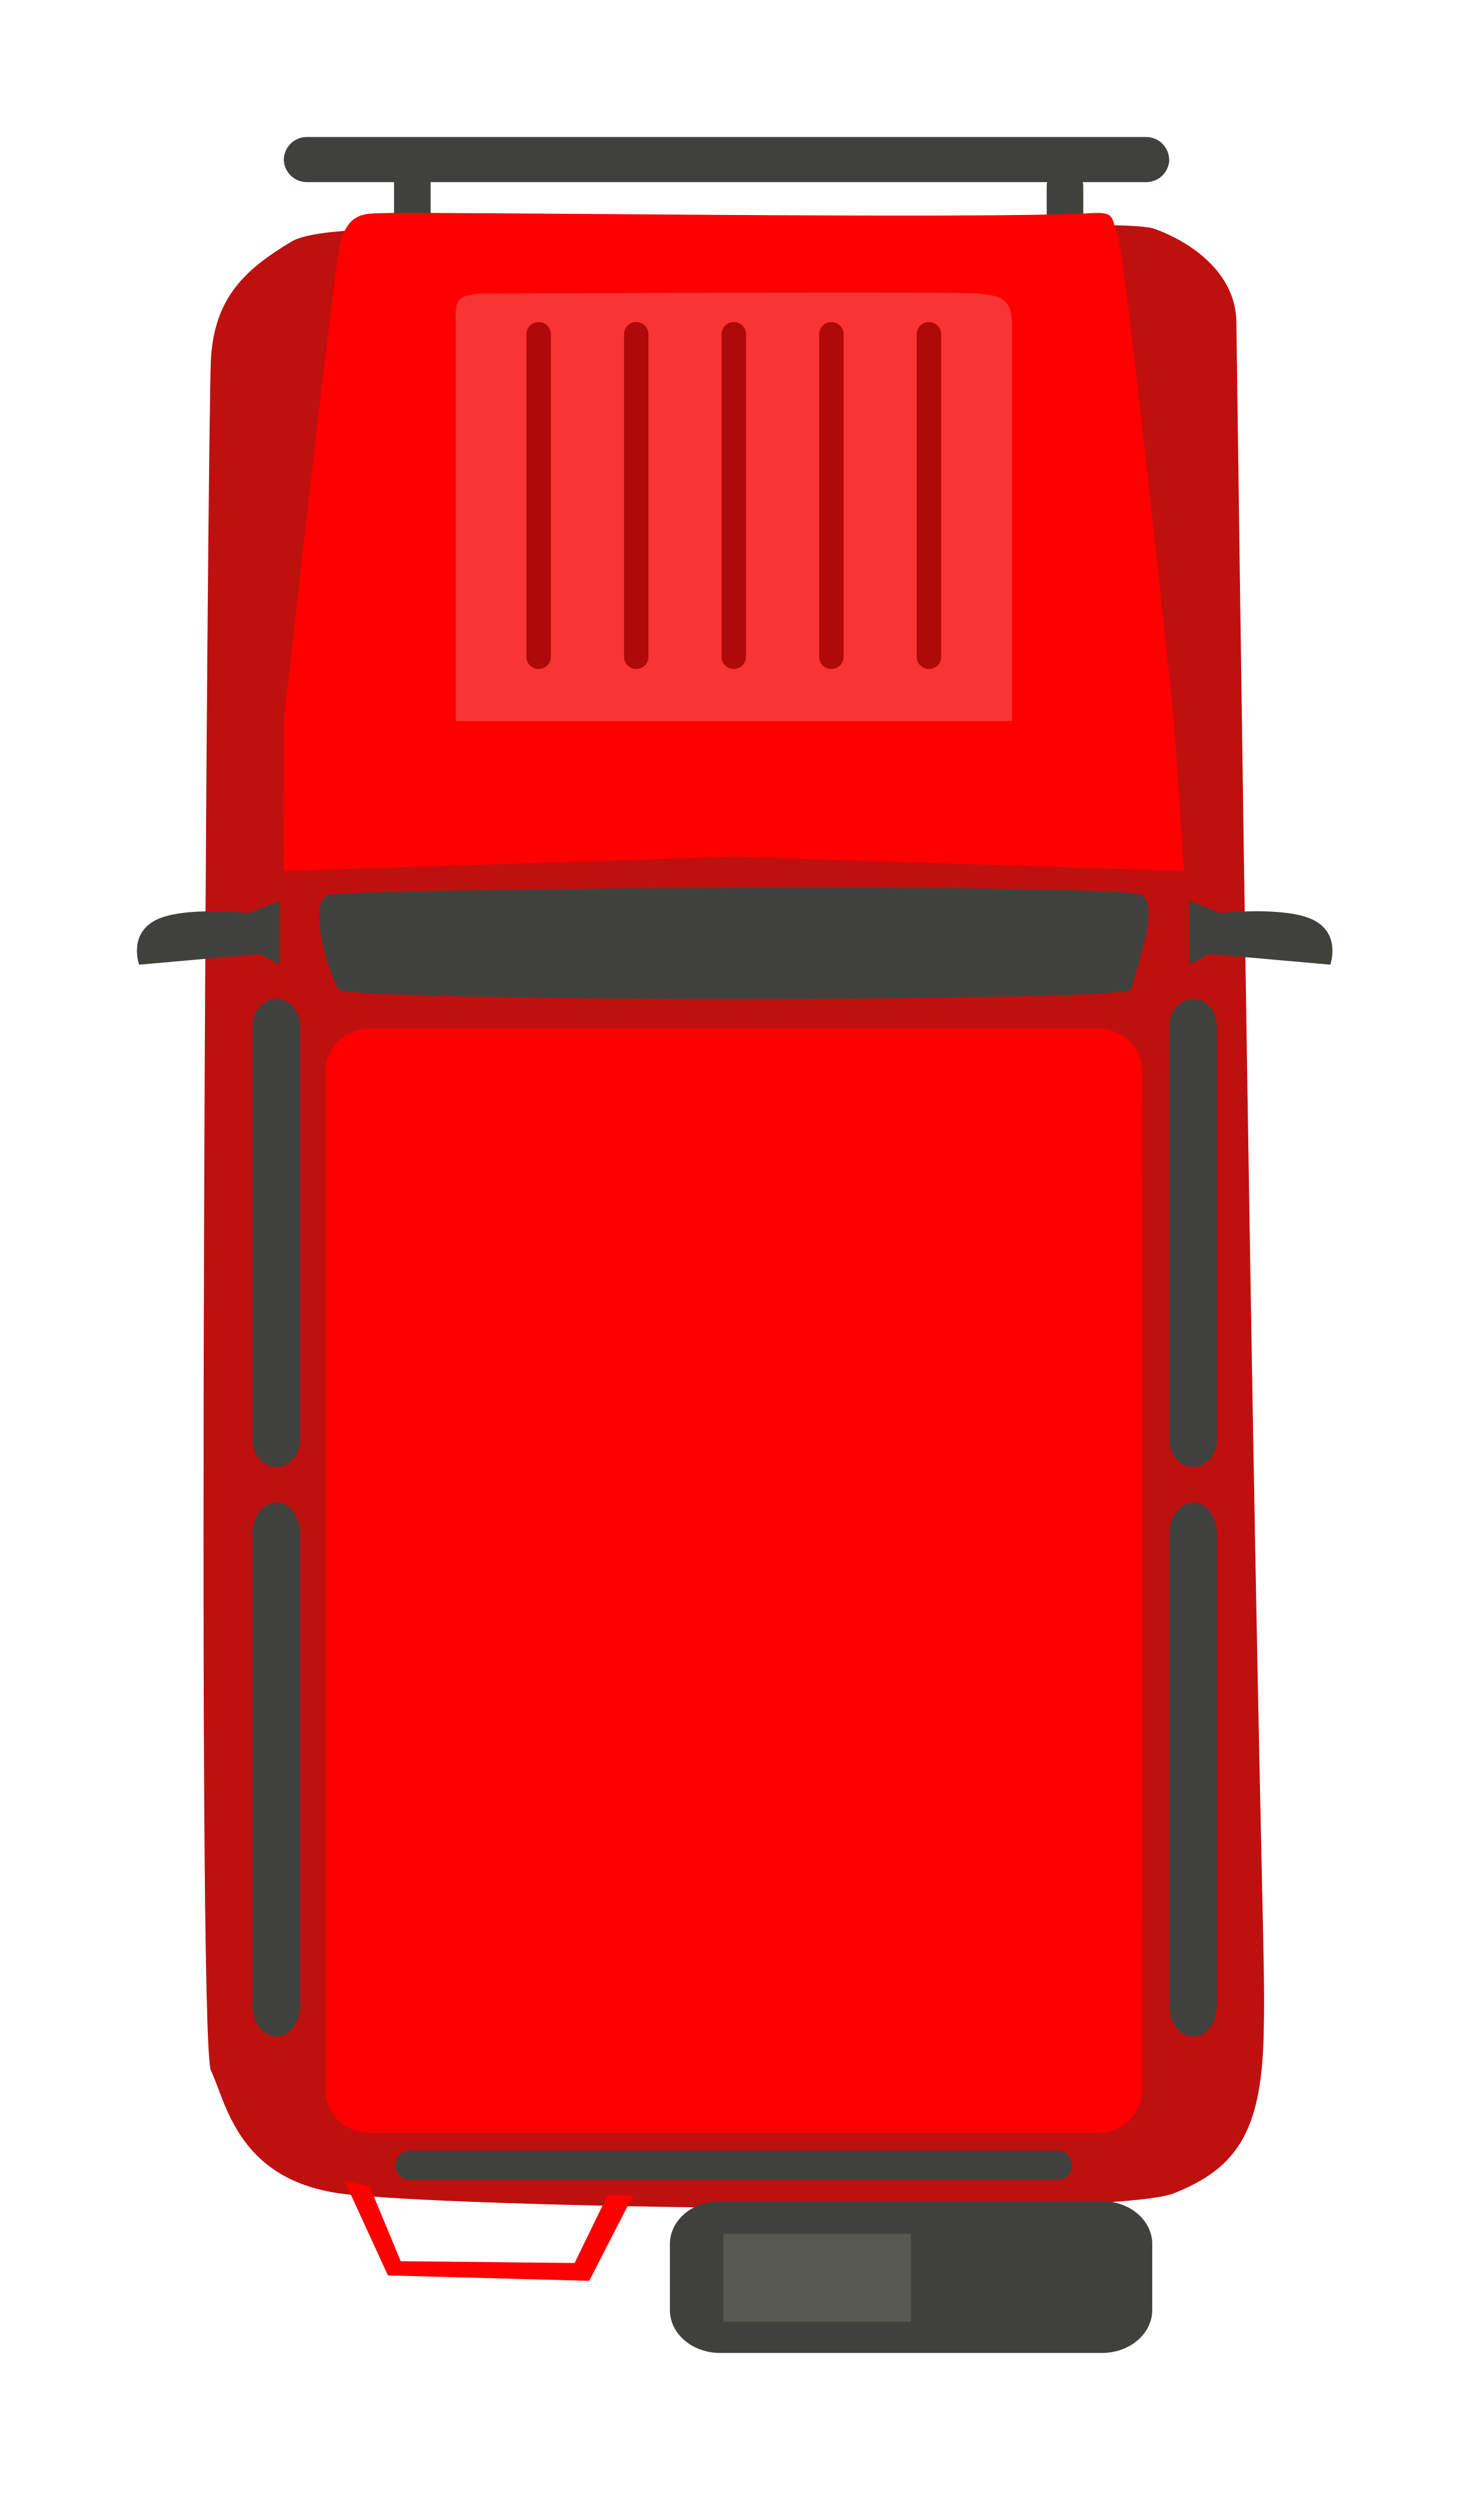 <svg xmlns="http://www.w3.org/2000/svg" width="43" height="73" viewBox="0 0 43 73" fill="none">
  <g filter="url(#filter0_d_13_17773)">
    <path d="M31.157 1.659C31.153 1.835 31.081 2.002 30.955 2.126C30.829 2.249 30.66 2.318 30.484 2.318H5.963C5.787 2.318 5.618 2.249 5.492 2.126C5.366 2.002 5.294 1.835 5.29 1.659C5.294 1.483 5.366 1.315 5.492 1.192C5.618 1.069 5.787 1 5.963 1H30.48C30.656 1 30.825 1.069 30.951 1.192C31.077 1.315 31.149 1.483 31.153 1.659H31.157Z" fill="#40413C"/>
    <path d="M9.58 3.739C9.579 3.809 9.564 3.877 9.537 3.94C9.509 4.004 9.47 4.062 9.42 4.11C9.37 4.158 9.312 4.196 9.247 4.222C9.183 4.247 9.114 4.26 9.045 4.259C8.905 4.261 8.771 4.207 8.671 4.109C8.57 4.012 8.513 3.879 8.511 3.739V2.179C8.512 2.11 8.527 2.042 8.554 1.978C8.581 1.914 8.621 1.857 8.67 1.808C8.72 1.76 8.778 1.722 8.843 1.696C8.907 1.671 8.976 1.658 9.045 1.659C9.185 1.657 9.32 1.711 9.42 1.808C9.52 1.906 9.578 2.039 9.58 2.179V3.739Z" fill="#40413C"/>
    <path d="M28.645 3.992C28.643 4.062 28.629 4.13 28.602 4.193C28.574 4.257 28.534 4.315 28.485 4.363C28.435 4.411 28.376 4.449 28.312 4.475C28.248 4.5 28.179 4.513 28.11 4.512C28.041 4.513 27.972 4.5 27.908 4.475C27.843 4.449 27.785 4.411 27.735 4.363C27.686 4.314 27.646 4.257 27.619 4.193C27.591 4.13 27.577 4.061 27.576 3.992V2.432C27.577 2.363 27.591 2.295 27.619 2.231C27.646 2.167 27.686 2.11 27.735 2.061C27.785 2.013 27.843 1.975 27.907 1.949C27.972 1.924 28.041 1.911 28.11 1.912C28.25 1.91 28.384 1.964 28.485 2.061C28.585 2.159 28.642 2.292 28.645 2.432V3.992Z" fill="#40413C"/>
    <path d="M16.53 4.051C16.53 4.051 6.912 3.219 5.519 4.051C4.126 4.883 3.264 5.715 3.162 7.483C3.06 9.251 2.729 56.578 3.162 57.46C3.595 58.343 3.915 60.618 6.913 61.043C9.912 61.468 29.471 61.767 31.288 61.043C33.105 60.32 33.839 59.276 33.913 56.464C33.989 53.468 33.747 53.461 33.117 6.408C33.106 4.987 31.818 4.074 30.723 3.681C29.628 3.287 16.53 4.051 16.53 4.051Z" fill="#BF1010"/>
    <path d="M5.286 22.43L18.435 22.014L31.585 22.43L31.296 18.061C31.296 18.061 29.872 4.471 29.661 3.916C29.451 3.361 29.607 3.181 28.877 3.223C25.694 3.407 9.438 3.174 8.209 3.223C7.706 3.243 7.14 3.154 6.926 4.193C6.711 5.233 5.291 18.061 5.291 18.061L5.286 22.43Z" fill="#FF0000"/>
    <path d="M30.356 58.053C30.356 58.726 29.779 59.276 29.073 59.276H7.798C7.089 59.276 6.515 58.729 6.515 58.053V28.262C6.515 27.588 7.092 27.037 7.798 27.037H29.074C29.783 27.037 30.358 27.585 30.358 28.262L30.356 58.053Z" fill="#FF0000"/>
    <path d="M26.562 18.057H10.313V6.611C10.313 5.849 10.189 5.572 11.249 5.572C12.309 5.572 24.994 5.502 25.565 5.572C26.135 5.641 26.562 5.641 26.562 6.473V18.057Z" fill="#F83434"/>
    <path d="M13.091 16.186C13.09 16.232 13.08 16.277 13.062 16.32C13.044 16.362 13.017 16.401 12.984 16.433C12.951 16.465 12.912 16.49 12.869 16.507C12.826 16.524 12.78 16.533 12.734 16.532C12.688 16.532 12.642 16.524 12.599 16.507C12.556 16.49 12.517 16.465 12.484 16.433C12.451 16.4 12.425 16.362 12.406 16.32C12.388 16.277 12.378 16.232 12.378 16.186V6.752C12.378 6.706 12.388 6.66 12.406 6.618C12.424 6.575 12.451 6.537 12.484 6.504C12.517 6.472 12.556 6.447 12.599 6.43C12.642 6.412 12.688 6.404 12.734 6.405C12.78 6.404 12.826 6.412 12.869 6.43C12.912 6.447 12.951 6.472 12.984 6.504C13.017 6.537 13.044 6.575 13.062 6.617C13.08 6.66 13.09 6.706 13.091 6.752V16.186Z" fill="#AF0909"/>
    <path d="M15.941 16.186C15.941 16.232 15.931 16.277 15.913 16.32C15.894 16.362 15.868 16.401 15.835 16.433C15.802 16.465 15.762 16.49 15.72 16.507C15.677 16.524 15.631 16.533 15.585 16.532C15.538 16.532 15.493 16.524 15.45 16.507C15.407 16.49 15.368 16.465 15.335 16.433C15.302 16.4 15.275 16.362 15.257 16.32C15.239 16.277 15.229 16.232 15.229 16.186V6.752C15.229 6.706 15.239 6.66 15.257 6.618C15.275 6.575 15.301 6.537 15.335 6.504C15.368 6.472 15.407 6.447 15.45 6.43C15.492 6.412 15.538 6.404 15.585 6.405C15.631 6.404 15.677 6.412 15.72 6.43C15.763 6.447 15.802 6.472 15.835 6.504C15.868 6.537 15.895 6.575 15.913 6.617C15.931 6.66 15.941 6.706 15.941 6.752V16.186Z" fill="#AF0909"/>
    <path d="M18.791 16.186C18.791 16.232 18.781 16.277 18.763 16.32C18.745 16.362 18.718 16.4 18.685 16.433C18.652 16.465 18.613 16.49 18.57 16.507C18.527 16.524 18.482 16.532 18.436 16.532C18.389 16.532 18.344 16.524 18.301 16.507C18.258 16.49 18.219 16.465 18.186 16.433C18.153 16.4 18.126 16.362 18.108 16.32C18.09 16.277 18.08 16.232 18.08 16.186V6.752C18.08 6.706 18.09 6.66 18.108 6.618C18.126 6.575 18.152 6.537 18.186 6.504C18.218 6.472 18.258 6.447 18.3 6.43C18.343 6.412 18.389 6.404 18.436 6.405C18.482 6.404 18.527 6.412 18.57 6.43C18.613 6.447 18.652 6.472 18.686 6.504C18.718 6.537 18.745 6.575 18.763 6.618C18.781 6.66 18.791 6.706 18.791 6.752V16.186Z" fill="#AF0909"/>
    <path d="M21.642 16.186C21.642 16.232 21.632 16.277 21.614 16.32C21.596 16.362 21.569 16.4 21.536 16.433C21.503 16.465 21.464 16.49 21.421 16.507C21.378 16.524 21.332 16.532 21.286 16.532C21.24 16.533 21.194 16.524 21.151 16.507C21.108 16.49 21.069 16.465 21.036 16.433C21.003 16.401 20.977 16.362 20.958 16.32C20.94 16.277 20.93 16.232 20.93 16.186V6.752C20.93 6.706 20.94 6.66 20.958 6.617C20.977 6.575 21.003 6.537 21.036 6.504C21.069 6.472 21.108 6.447 21.151 6.43C21.194 6.412 21.24 6.404 21.286 6.405C21.333 6.404 21.378 6.412 21.421 6.43C21.464 6.447 21.503 6.472 21.536 6.504C21.57 6.537 21.596 6.575 21.614 6.618C21.632 6.66 21.642 6.706 21.642 6.752V16.186Z" fill="#AF0909"/>
    <path d="M24.493 16.186C24.492 16.232 24.483 16.277 24.465 16.32C24.446 16.362 24.42 16.4 24.387 16.433C24.354 16.465 24.315 16.49 24.272 16.507C24.229 16.524 24.183 16.532 24.137 16.532C24.091 16.533 24.045 16.524 24.002 16.507C23.959 16.49 23.92 16.465 23.887 16.433C23.854 16.401 23.827 16.362 23.809 16.32C23.791 16.277 23.781 16.232 23.78 16.186V6.752C23.781 6.706 23.791 6.66 23.809 6.617C23.827 6.575 23.854 6.537 23.887 6.504C23.92 6.472 23.959 6.447 24.002 6.43C24.045 6.412 24.091 6.404 24.137 6.405C24.183 6.404 24.229 6.412 24.272 6.43C24.315 6.447 24.354 6.472 24.387 6.504C24.42 6.537 24.447 6.575 24.465 6.618C24.483 6.66 24.493 6.706 24.493 6.752V16.186Z" fill="#AF0909"/>
    <path d="M6.582 23.137C5.946 23.362 6.635 25.529 6.902 25.893C7.168 26.256 29.994 26.257 30.047 25.893C30.1 25.528 30.902 23.5 30.368 23.137C29.834 22.773 7.169 22.929 6.582 23.137Z" fill="#40413C"/>
    <path d="M31.744 23.296V25.167L32.333 24.856L35.86 25.167C35.86 25.167 36.181 24.283 35.379 23.868C34.577 23.452 32.653 23.66 32.653 23.66L31.744 23.296Z" fill="#40413C"/>
    <path d="M5.179 23.296V25.167L4.591 24.856L1.064 25.167C1.064 25.167 0.742 24.283 1.544 23.868C2.347 23.452 4.27 23.66 4.27 23.66L5.179 23.296Z" fill="#40413C"/>
    <path d="M28.324 60.219C28.323 60.276 28.311 60.333 28.289 60.386C28.266 60.439 28.233 60.487 28.192 60.527C28.151 60.567 28.102 60.599 28.049 60.62C27.995 60.641 27.938 60.652 27.881 60.651H8.99C8.933 60.652 8.876 60.641 8.822 60.62C8.769 60.599 8.72 60.567 8.679 60.527C8.638 60.487 8.605 60.439 8.582 60.386C8.56 60.333 8.548 60.276 8.547 60.219C8.549 60.103 8.596 59.993 8.679 59.912C8.762 59.831 8.874 59.787 8.99 59.788H27.881C27.997 59.787 28.108 59.831 28.192 59.912C28.275 59.993 28.323 60.103 28.324 60.219Z" fill="#40413C"/>
    <path d="M5.767 39.047C5.767 39.48 5.456 39.831 5.072 39.831C4.688 39.831 4.377 39.48 4.377 39.047V26.951C4.377 26.518 4.689 26.167 5.072 26.167C5.457 26.167 5.767 26.518 5.767 26.951V39.047Z" fill="#40413C"/>
    <path d="M5.767 55.57C5.767 56.064 5.456 56.464 5.072 56.464C4.688 56.464 4.377 56.064 4.377 55.57V41.763C4.377 41.27 4.689 40.87 5.072 40.87C5.457 40.87 5.767 41.27 5.767 41.763V55.57Z" fill="#40413C"/>
    <path d="M32.547 39.047C32.547 39.48 32.235 39.831 31.851 39.831C31.467 39.831 31.157 39.48 31.157 39.047V26.951C31.157 26.518 31.468 26.167 31.851 26.167C32.236 26.167 32.547 26.518 32.547 26.951V39.047Z" fill="#40413C"/>
    <path d="M32.547 55.57C32.547 56.064 32.235 56.464 31.851 56.464C31.467 56.464 31.157 56.064 31.157 55.57V41.763C31.157 41.27 31.468 40.87 31.851 40.87C32.236 40.87 32.547 41.27 32.547 41.763V55.57Z" fill="#40413C"/>
    <path d="M30.659 64.452C30.659 65.141 30.002 65.703 29.192 65.703H18.034C17.224 65.703 16.569 65.144 16.569 64.452V62.521C16.569 61.832 17.224 61.27 18.034 61.27H29.192C30.002 61.27 30.659 61.829 30.659 62.521V64.452Z" fill="#40413C"/>
    <path d="M23.611 62.227H18.132V64.793H23.611V62.227Z" fill="#585953"/>
    <path d="M7.21 60.996L8.333 63.44L14.212 63.597L15.495 61.1H14.747L13.785 63.077L8.706 63.025L7.798 60.84L7.05 60.685L7.21 60.996Z" fill="#FF0000"/>
  </g>
  <defs>
    <filter id="filter0_d_13_17773" x="0" y="0" width="42.924" height="72.703" filterUnits="userSpaceOnUse" color-interpolation-filters="sRGB">
      <feFlood flood-opacity="0" result="BackgroundImageFix"/>
      <feColorMatrix in="SourceAlpha" type="matrix" values="0 0 0 0 0 0 0 0 0 0 0 0 0 0 0 0 0 0 127 0" result="hardAlpha"/>
      <feOffset dx="3" dy="3"/>
      <feGaussianBlur stdDeviation="2"/>
      <feComposite in2="hardAlpha" operator="out"/>
      <feColorMatrix type="matrix" values="0 0 0 0 0 0 0 0 0 0 0 0 0 0 0 0 0 0 0.25 0"/>
      <feBlend mode="normal" in2="BackgroundImageFix" result="effect1_dropShadow_13_17773"/>
      <feBlend mode="normal" in="SourceGraphic" in2="effect1_dropShadow_13_17773" result="shape"/>
    </filter>
  </defs>
</svg>
